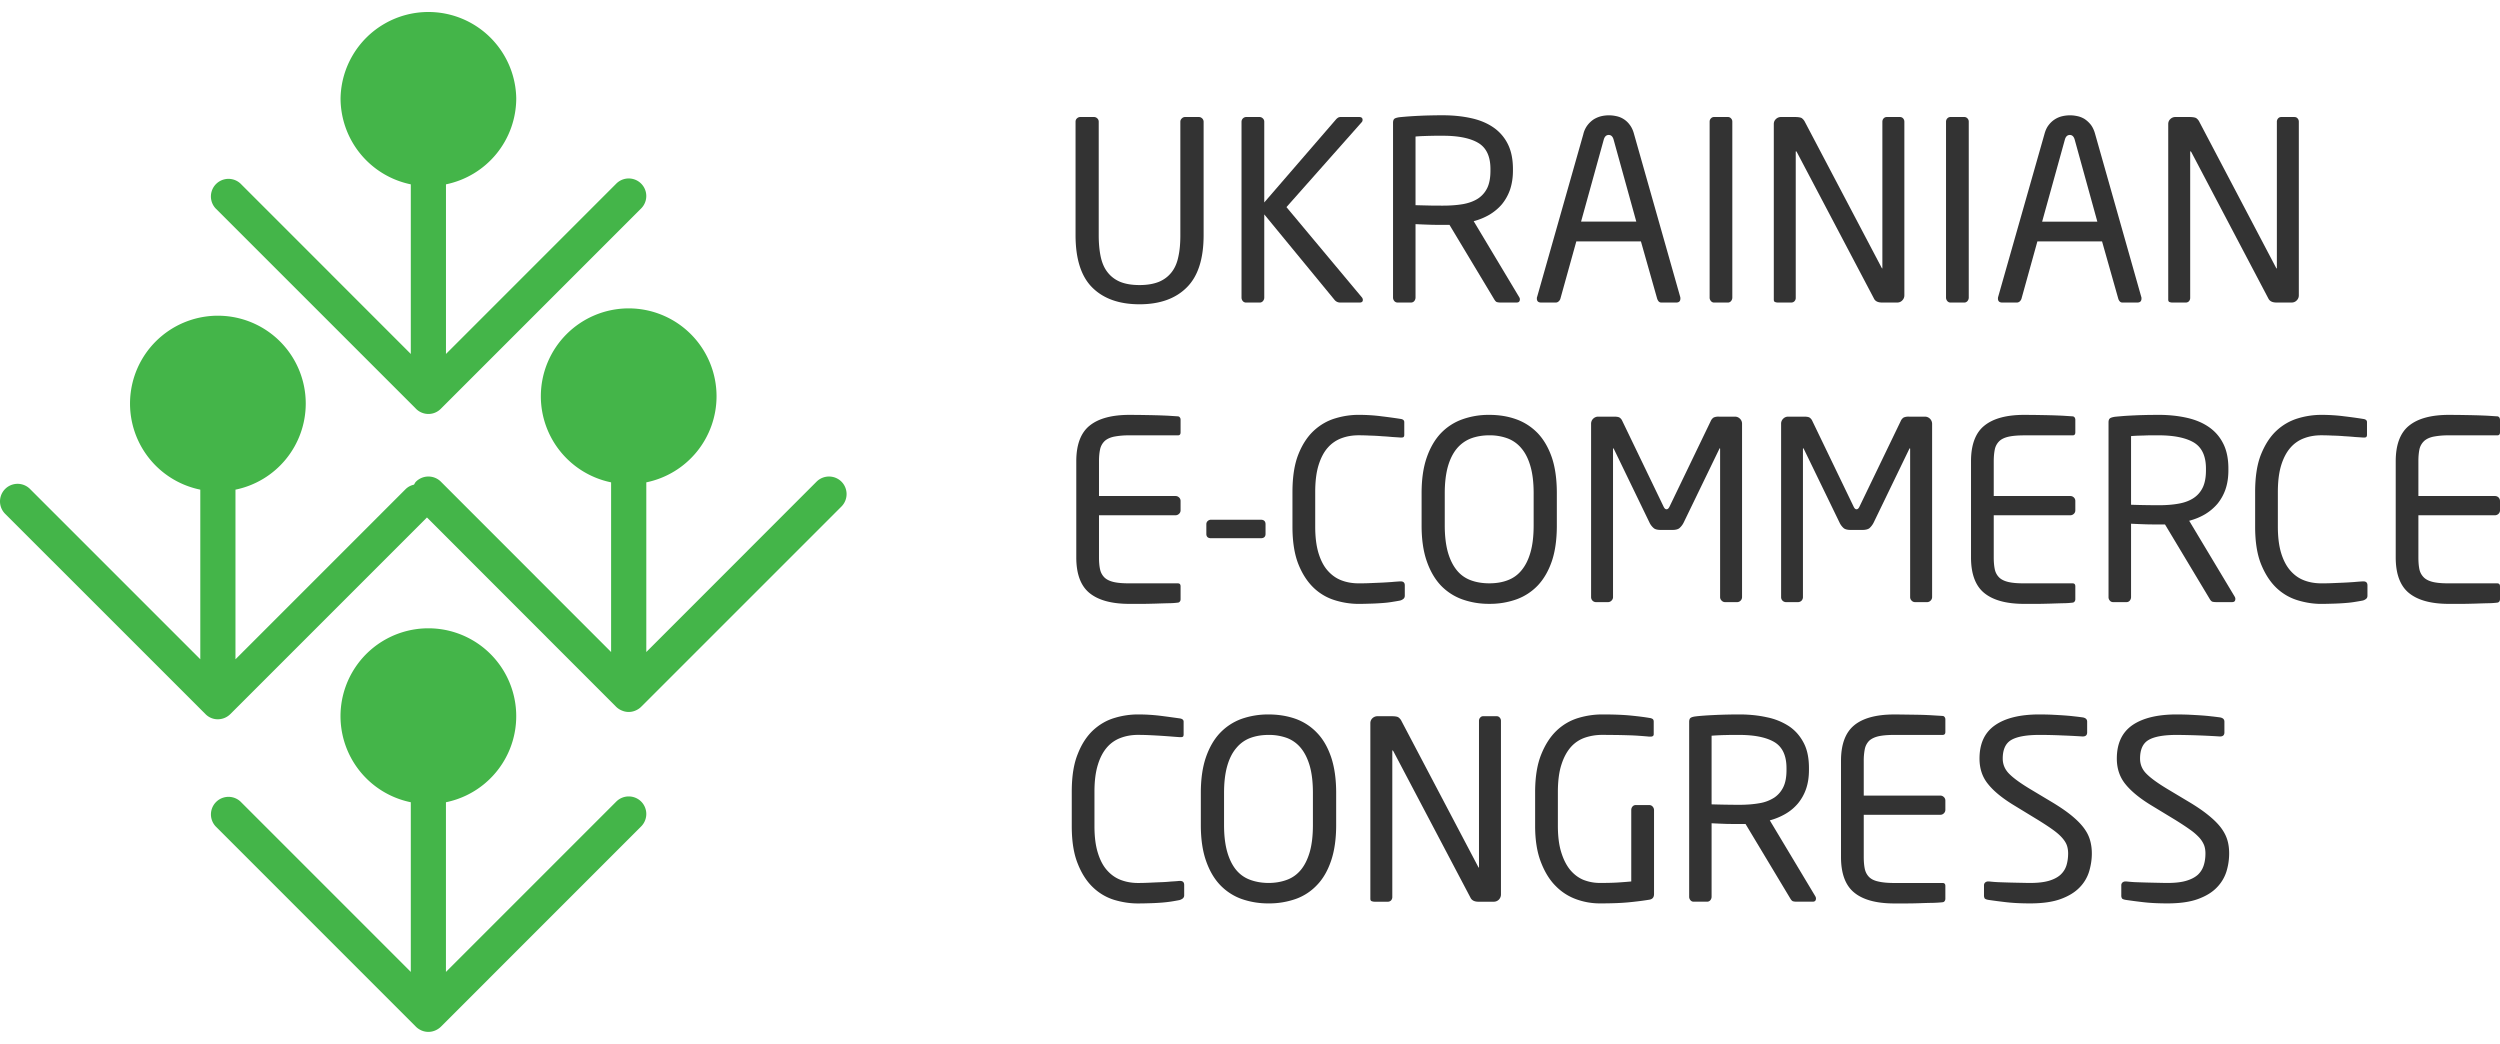 <svg preserveAspectRatio="xMidYMid meet" data-bbox="0.592 1.445 154.393 62.985" viewBox="0.592 1.445 154.393 62.985" height="65" width="155.667" xmlns="http://www.w3.org/2000/svg" data-type="color" role="presentation" aria-hidden="true">
    <g>
        <path d="M52.558 30.449a1.091 1.091 0 0 0-1.537 0L40.506 40.971V30.492a5.431 5.431 0 0 0 4.338-5.316 5.429 5.429 0 0 0-5.426-5.428 5.43 5.43 0 0 0-5.425 5.428 5.43 5.43 0 0 0 4.339 5.316v10.479L27.818 30.449a1.091 1.091 0 0 0-1.537 0c-.055.054-.081.122-.122.186a1.06 1.06 0 0 0-.508.267L15.134 41.419V30.943a5.429 5.429 0 0 0 4.34-5.317 5.426 5.426 0 1 0-6.512 5.317v10.476L2.445 30.901A1.085 1.085 0 1 0 .91 32.436l12.372 12.369a1.054 1.054 0 0 0 .764.319 1.1 1.1 0 0 0 .77-.319L26.96 32.661l11.685 11.694c.104.1.222.178.361.233a1.05 1.05 0 0 0 .826 0c.133-.056.256-.134.354-.233l12.371-12.369a1.09 1.09 0 0 0 .001-1.537" fill="#44B549" data-color="1"></path>
        <path d="M38.652 50.206l-10.52 10.521V50.248a5.426 5.426 0 1 0-2.17 0v10.479L15.444 50.206a1.085 1.085 0 0 0-1.533 1.534l12.37 12.373c.1.1.221.176.351.233a1.07 1.07 0 0 0 .83 0 1.15 1.15 0 0 0 .356-.233L40.189 51.74a1.088 1.088 0 0 0 0-1.534 1.09 1.09 0 0 0-1.537 0" fill="#44B549" data-color="1"></path>
        <path d="M26.281 25.947c.098.102.22.183.351.237a1.073 1.073 0 0 0 1.185-.237l12.37-12.37a1.084 1.084 0 1 0-1.535-1.534l-10.518 10.52V12.088a5.432 5.432 0 0 0 4.34-5.322 5.426 5.426 0 0 0-10.85 0 5.432 5.432 0 0 0 4.338 5.322v10.476L15.446 12.043a1.086 1.086 0 0 0-1.536 1.534l12.371 12.37z" fill="#44B549" data-color="1"></path>
        <path d="M73.876 18.461c-.691.688-1.664 1.034-2.909 1.034-1.255 0-2.228-.346-2.918-1.034-.693-.689-1.034-1.771-1.034-3.238v-7c0-.082.024-.15.084-.205a.289.289 0 0 1 .212-.088h.837a.29.29 0 0 1 .213.088.276.276 0 0 1 .085.205v7.013c0 .492.041.935.122 1.319.083.388.224.71.424.963.202.26.46.456.778.591.319.13.715.199 1.197.199.472 0 .868-.069 1.194-.199.322-.135.58-.331.784-.591.199-.253.339-.572.417-.955.086-.379.125-.824.125-1.327V8.223c0-.082.031-.15.091-.205a.274.274 0 0 1 .204-.088h.846c.083 0 .15.031.209.088a.29.29 0 0 1 .087.205v7c0 1.467-.347 2.548-1.048 3.238" fill="#333333" data-color="2"></path>
        <path d="M84.757 19.23c0 .105-.068.158-.199.158h-1.202a.444.444 0 0 1-.341-.158l-4.346-5.286v5.131a.324.324 0 0 1-.079.22.255.255 0 0 1-.202.094h-.843a.262.262 0 0 1-.204-.094.34.34 0 0 1-.076-.22V8.223c0-.082.033-.15.085-.205a.285.285 0 0 1 .209-.088h.818c.076 0 .151.031.207.088a.272.272 0 0 1 .085.205v4.983l4.441-5.139a.638.638 0 0 1 .129-.105.372.372 0 0 1 .176-.032h1.115c.14 0 .211.059.211.175 0 .059-.018.11-.058.15l-4.643 5.239 4.643 5.557a.252.252 0 0 1 .074.179" fill="#333333" data-color="2"></path>
        <path d="M94.455 19.185c0 .135-.065.202-.201.202h-.983a.895.895 0 0 1-.222-.024c-.059-.012-.118-.073-.181-.178l-2.759-4.594h-.401c-.257 0-.499 0-.733-.007a45.316 45.316 0 0 1-.964-.039v4.531a.347.347 0 0 1-.076.217.253.253 0 0 1-.199.094h-.834a.257.257 0 0 1-.203-.094.335.335 0 0 1-.077-.217V8.286c0-.114.027-.194.077-.242.054-.045.149-.073.297-.099a21.8 21.8 0 0 1 1.27-.091c.242-.012.484-.02.734-.024.246-.007.482-.007.708-.007.608 0 1.175.057 1.701.17.529.111.991.298 1.376.556a2.7 2.7 0 0 1 .909 1.018c.219.423.333.947.333 1.574v.106c0 .431-.063.818-.178 1.166-.12.344-.291.644-.501.902-.217.256-.476.47-.772.648a3.942 3.942 0 0 1-.973.4l2.807 4.686c.033.05.045.096.045.136m-1.817-8.039c0-.773-.247-1.31-.742-1.61-.489-.296-1.221-.449-2.188-.449h-.416c-.154 0-.31.005-.473.008l-.453.015c-.141.01-.261.015-.355.027v4.238c.343.01.665.017.973.024.308.004.553.004.724.004.474 0 .891-.033 1.255-.097.366-.069.673-.186.92-.349.247-.168.434-.387.565-.66.125-.271.19-.619.19-1.046v-.105z" fill="#333333" data-color="2"></path>
        <path d="M104.368 19.14c0 .164-.083.248-.258.248h-.913a.226.226 0 0 1-.171-.069.537.537 0 0 1-.09-.161l-1.005-3.546h-3.99l-.986 3.546a.37.37 0 0 1-.109.161.258.258 0 0 1-.166.069h-.911c-.179 0-.265-.084-.265-.248 0-.053.006-.091.018-.107l2.85-10.036a1.48 1.48 0 0 1 .272-.578c.117-.148.25-.267.391-.357.144-.084.296-.147.457-.185a2.092 2.092 0 0 1 .903-.004 1.355 1.355 0 0 1 .837.529c.117.149.211.343.272.576l2.851 10.055a.274.274 0 0 1 .013.107m-4.127-9.823c-.052-.182-.152-.279-.298-.279-.151 0-.25.098-.305.279l-1.404 5.074h3.411l-1.404-5.074z" fill="#333333" data-color="2"></path>
        <path d="M107.498 19.294a.246.246 0 0 1-.195.095h-.849a.25.25 0 0 1-.201-.095.316.316 0 0 1-.079-.219V8.223c0-.082.024-.15.079-.205a.253.253 0 0 1 .201-.088h.849c.08 0 .143.03.195.088a.281.281 0 0 1 .077.205v10.853a.33.33 0 0 1-.077.218" fill="#333333" data-color="2"></path>
        <path d="M118.071 19.255a.416.416 0 0 1-.314.132h-.943c-.248 0-.415-.083-.492-.247l-4.767-9.051c-.022-.028-.038-.045-.038-.045-.018 0-.025.017-.025.045v9.005a.288.288 0 0 1-.076.208.26.26 0 0 1-.204.085h-.796a.5.5 0 0 1-.202-.032c-.052-.019-.077-.07-.077-.151V8.362c0-.12.043-.224.131-.306a.442.442 0 0 1 .317-.126h.849c.213 0 .358.025.429.068a.65.65 0 0 1 .199.243l4.738 9.004.03.045s.012-.019.012-.045V8.222c0-.081.027-.149.076-.205a.256.256 0 0 1 .2-.086h.808a.25.25 0 0 1 .198.086.302.302 0 0 1 .076.205v10.717a.433.433 0 0 1-.129.316" fill="#333333" data-color="2"></path>
        <path d="M122.099 19.294a.256.256 0 0 1-.199.095h-.848a.259.259 0 0 1-.202-.095.34.34 0 0 1-.077-.219V8.223c0-.082.027-.15.077-.205a.262.262 0 0 1 .202-.088h.848c.08 0 .146.03.199.088a.286.286 0 0 1 .078.205v10.853a.331.331 0 0 1-.078.218" fill="#333333" data-color="2"></path>
        <path d="M132.844 19.14c0 .164-.085.248-.258.248h-.915a.217.217 0 0 1-.167-.069.449.449 0 0 1-.091-.161l-1.004-3.546h-3.994l-.984 3.546a.412.412 0 0 1-.106.161.273.273 0 0 1-.172.069h-.907c-.178 0-.266-.084-.266-.248a.34.34 0 0 1 .014-.107l2.854-10.036c.063-.239.153-.431.271-.578a1.458 1.458 0 0 1 .848-.542 2.078 2.078 0 0 1 .902-.004c.151.028.301.086.449.172.139.091.272.208.392.357.115.149.208.343.271.576l2.848 10.055c.012.016.015.054.015.107m-4.127-9.823c-.053-.182-.153-.279-.296-.279-.153 0-.253.098-.306.279l-1.406 5.074h3.409l-1.401-5.074z" fill="#333333" data-color="2"></path>
        <path d="M142.432 19.255a.428.428 0 0 1-.315.132h-.938c-.252 0-.415-.083-.498-.247l-4.763-9.051c-.028-.028-.041-.045-.041-.045-.016 0-.025.017-.025.045v9.005a.313.313 0 0 1-.072.208.26.26 0 0 1-.202.085h-.806a.484.484 0 0 1-.199-.032c-.05-.019-.077-.07-.077-.151V8.362c0-.12.044-.224.131-.306a.435.435 0 0 1 .317-.126h.85c.211 0 .357.025.429.068a.601.601 0 0 1 .201.243l4.734 9.004.032.045c.012 0 .015-.019.015-.045V8.222a.31.31 0 0 1 .075-.205.255.255 0 0 1 .204-.086h.799c.087 0 .153.028.202.086.05.056.076.124.076.205v10.717c0 .124-.04.226-.129.316" fill="#333333" data-color="2"></path>
        <path d="M73.463 37.84a.155.155 0 0 1-.115.078 4.69 4.69 0 0 1-.585.039c-.243.006-.509.014-.794.024-.283.007-.566.016-.852.016h-.774c-1.091 0-1.912-.222-2.46-.665-.545-.439-.823-1.176-.823-2.203V29.19c0-1.024.278-1.761.823-2.199.548-.444 1.369-.666 2.46-.666.225 0 .481.004.764.006.284.006.561.009.841.017.278.006.54.018.786.029l.614.04a.159.159 0 0 1 .115.076c.032.041.038.089.038.141v.771c0 .123-.053.185-.167.185h-2.973a4.71 4.71 0 0 0-.99.084c-.247.057-.438.151-.568.277a.988.988 0 0 0-.272.502c-.045.209-.068.45-.068.738v2.146h4.733c.08 0 .152.031.214.09a.29.29 0 0 1 .091.213v.581a.283.283 0 0 1-.091.211.312.312 0 0 1-.214.093h-4.733v2.6c0 .298.023.546.068.747a.987.987 0 0 0 .272.498c.13.126.321.219.568.277.249.058.573.083.99.083h2.973c.114 0 .167.063.167.189v.786c0 .05-.006.098-.038.135" fill="#333333" data-color="2"></path>
        <path d="M78.453 33.943h-3.069c-.194 0-.292-.091-.292-.267v-.596c0-.086.032-.153.086-.201a.3.3 0 0 1 .206-.079h3.069c.195 0 .295.095.295.28v.597c0 .176-.101.266-.295.266" fill="#333333" data-color="2"></path>
        <path d="M87.254 37.694a.52.52 0 0 1-.213.101c-.163.031-.33.058-.493.084a5.765 5.765 0 0 1-.542.063 14.45 14.45 0 0 1-.663.038c-.243.006-.534.018-.856.018a4.92 4.92 0 0 1-1.44-.221 3.278 3.278 0 0 1-1.311-.758c-.389-.37-.712-.855-.956-1.465-.245-.616-.369-1.386-.369-2.322V31.09c0-.946.124-1.729.369-2.338.244-.611.567-1.097.956-1.456.391-.359.83-.609 1.311-.754.484-.146.96-.218 1.44-.218.488 0 .962.029 1.404.087.443.053.841.107 1.185.162.156.019.24.084.24.201v.785c0 .051-.009.09-.031.119-.019.032-.072.048-.152.048h-.044c-.145-.012-.317-.022-.519-.035a15.485 15.485 0 0 0-.647-.048 11 11 0 0 0-.718-.038 13.437 13.437 0 0 0-.707-.019c-.384 0-.732.059-1.058.18a2.091 2.091 0 0 0-.847.583c-.244.274-.431.635-.57 1.081-.137.447-.207.997-.207 1.659v2.142c0 .645.07 1.195.207 1.643.139.446.326.807.57 1.077.242.273.524.473.847.595.326.124.674.183 1.058.183.215 0 .443-.002.686-.013l.707-.03c.237-.01.443-.025.636-.038.199-.018.371-.03.514-.039h.059c.166 0 .248.083.248.246v.63c0 .095-.032.163-.094.209" fill="#333333" data-color="2"></path>
        <path d="M96.738 33.154c0 .851-.1 1.586-.305 2.196-.209.613-.499 1.112-.867 1.505a3.43 3.43 0 0 1-1.322.863 4.853 4.853 0 0 1-1.675.277 4.855 4.855 0 0 1-1.672-.277 3.442 3.442 0 0 1-1.327-.863c-.368-.393-.658-.892-.869-1.505-.212-.61-.315-1.346-.315-2.196v-1.988c0-.854.103-1.589.315-2.2.211-.609.501-1.11.869-1.501a3.43 3.43 0 0 1 1.327-.863 4.808 4.808 0 0 1 1.672-.277c.612 0 1.166.092 1.675.277.508.185.949.476 1.322.863.368.391.658.892.867 1.501.205.611.305 1.346.305 2.2v1.988zm-1.432-1.988c0-.646-.064-1.199-.193-1.649-.127-.452-.308-.823-.548-1.11a2.041 2.041 0 0 0-.861-.627 3.2 3.2 0 0 0-1.135-.193c-.418 0-.801.067-1.138.193a2.139 2.139 0 0 0-.87.627c-.238.287-.423.658-.552 1.11-.126.45-.193 1.004-.193 1.649v1.988c0 .646.067 1.199.193 1.651.129.449.31.818.547 1.11.232.29.524.495.863.622.349.13.732.191 1.15.191.421 0 .802-.062 1.135-.191.34-.127.627-.332.861-.622.24-.292.421-.661.548-1.11.129-.452.193-1.006.193-1.651v-1.988z" fill="#333333" data-color="2"></path>
        <path d="M108.087 37.796a.294.294 0 0 1-.216.093h-.748a.286.286 0 0 1-.208-.093.296.296 0 0 1-.094-.217v-9.141c0-.031-.005-.049-.014-.049-.014 0-.024.01-.03.029l-2.21 4.565a1.094 1.094 0 0 1-.265.342c-.093.072-.24.106-.431.106h-.71c-.198 0-.344-.034-.433-.106a1.04 1.04 0 0 1-.265-.342l-2.208-4.565c-.012-.02-.019-.029-.033-.029 0 0-.014.018-.014.049v9.141c0 .083-.03.154-.094.217a.296.296 0 0 1-.214.093h-.742a.3.3 0 0 1-.219-.093.317.317 0 0 1-.086-.217V26.88c0-.125.041-.23.127-.316a.435.435 0 0 1 .311-.13h.995c.14 0 .248.018.315.051a.462.462 0 0 1 .176.207l2.55 5.292c.051.111.11.171.187.171.073 0 .135-.06.187-.171l2.549-5.292a.473.473 0 0 1 .179-.207.737.737 0 0 1 .316-.051h.992c.118 0 .224.043.311.13a.42.42 0 0 1 .128.316v10.699a.302.302 0 0 1-.089.217" fill="#333333" data-color="2"></path>
        <path d="M119.82 37.796a.293.293 0 0 1-.212.093h-.747a.287.287 0 0 1-.213-.093.3.3 0 0 1-.091-.217v-9.141c0-.031-.005-.049-.017-.049 0 0-.018.01-.031.029l-2.208 4.565a1.152 1.152 0 0 1-.261.342c-.097.072-.245.106-.437.106h-.712c-.196 0-.341-.034-.433-.106a1.046 1.046 0 0 1-.258-.342l-2.214-4.565c-.011-.02-.021-.029-.032-.029-.012 0-.017.018-.017.049v9.141a.32.32 0 0 1-.084.217.308.308 0 0 1-.218.093h-.747a.307.307 0 0 1-.215-.093.307.307 0 0 1-.085-.217V26.88a.42.42 0 0 1 .127-.316.42.42 0 0 1 .315-.13h.985c.149 0 .252.018.32.051a.476.476 0 0 1 .177.207l2.551 5.292c.051.111.109.171.184.171.072 0 .135-.06.184-.171l2.552-5.292a.473.473 0 0 1 .179-.207.753.753 0 0 1 .316-.051h.99a.446.446 0 0 1 .446.446v10.699a.3.3 0 0 1-.094.217" fill="#333333" data-color="2"></path>
        <path d="M128.72 37.84a.166.166 0 0 1-.113.078 4.798 4.798 0 0 1-.586.039 67.54 67.54 0 0 0-.791.024c-.286.007-.57.016-.858.016h-.773c-1.09 0-1.91-.222-2.458-.665-.546-.439-.825-1.176-.825-2.203V29.19c0-1.024.279-1.761.825-2.199.548-.444 1.368-.666 2.458-.666.225 0 .48.004.764.006.285.006.561.009.84.017.279.006.538.018.787.029l.617.04a.17.17 0 0 1 .113.076.243.243 0 0 1 .038.141v.771c0 .123-.054.185-.165.185h-2.975c-.417 0-.742.029-.989.084-.249.057-.44.151-.57.277a.988.988 0 0 0-.272.502c-.043.209-.067.45-.067.738v2.146h4.733c.083 0 .154.031.217.09a.292.292 0 0 1 .088.213v.581a.284.284 0 0 1-.088.211.315.315 0 0 1-.217.093h-4.733v2.6c0 .298.024.546.067.747a.987.987 0 0 0 .272.498c.13.126.321.219.57.277.247.058.572.083.989.083h2.975c.111 0 .165.063.165.189v.786a.22.22 0 0 1-.038.135" fill="#333333" data-color="2"></path>
        <path d="M138.641 37.688c0 .135-.066.2-.199.2h-.986a1 1 0 0 1-.221-.022c-.059-.016-.122-.076-.181-.178l-2.757-4.595h-.4c-.261 0-.502-.002-.734-.007a61.41 61.41 0 0 1-.963-.039v4.534a.334.334 0 0 1-.079.214.25.25 0 0 1-.199.093h-.832a.252.252 0 0 1-.202-.093.314.314 0 0 1-.079-.214V26.787c0-.112.025-.192.079-.238.05-.047.149-.078.296-.104.161-.018.352-.032.574-.052.22-.015.453-.028.694-.038.244-.013.486-.017.736-.024.247-.001.482-.007.709-.007.604 0 1.174.057 1.701.171.527.113.989.299 1.371.556.385.258.692.596.907 1.016.223.422.335.948.335 1.574v.107c0 .433-.059.821-.176 1.167a2.912 2.912 0 0 1-.5.902 3.099 3.099 0 0 1-.772.649c-.298.175-.62.305-.973.399l2.808 4.682c.031.053.043.1.043.141m-1.815-8.043c0-.772-.25-1.308-.741-1.609-.493-.295-1.225-.448-2.188-.448h-.418c-.152 0-.313.004-.472.011-.159.003-.311.01-.455.013-.141.009-.259.013-.352.025v4.238c.343.011.664.02.97.023.309.005.551.007.727.007.473 0 .889-.032 1.254-.1.366-.065.672-.184.918-.348.247-.164.436-.388.564-.656.128-.276.193-.623.193-1.044v-.112z" fill="#333333" data-color="2"></path>
        <path d="M146.706 37.694a.503.503 0 0 1-.216.101c-.164.031-.323.058-.488.084a5.993 5.993 0 0 1-.543.063c-.197.016-.417.029-.663.038-.243.006-.534.018-.865.018-.467 0-.947-.074-1.434-.221a3.29 3.29 0 0 1-1.309-.758c-.389-.37-.706-.855-.956-1.465-.248-.616-.369-1.386-.369-2.322V31.09c0-.946.121-1.729.369-2.338.25-.611.567-1.097.956-1.456a3.366 3.366 0 0 1 1.309-.754 4.986 4.986 0 0 1 1.434-.218c.496 0 .967.029 1.413.087.452.053.84.107 1.175.162.165.019.252.084.252.201v.785c0 .051-.012.09-.033.119-.02.032-.073.048-.151.048h-.046c-.145-.012-.321-.022-.518-.035a15.538 15.538 0 0 0-.648-.048 10.91 10.91 0 0 0-.721-.038 13.241 13.241 0 0 0-.704-.019c-.383 0-.737.059-1.058.18a2.055 2.055 0 0 0-.846.583c-.241.274-.434.635-.572 1.081-.138.447-.208.997-.208 1.659v2.142c0 .645.07 1.195.208 1.643.138.446.331.807.572 1.077.241.273.519.473.846.595.321.124.675.183 1.058.183.214 0 .443-.002.687-.013l.707-.03c.232-.01.442-.025.64-.038.192-.018.364-.03.506-.039h.063c.165 0 .246.083.246.246v.63c0 .095-.028.163-.093.209" fill="#333333" data-color="2"></path>
        <path d="M154.949 37.84a.18.18 0 0 1-.113.078 4.829 4.829 0 0 1-.586.039c-.25.006-.513.014-.791.024-.287.007-.571.016-.861.016h-.767c-1.095 0-1.914-.222-2.462-.665-.545-.439-.824-1.176-.824-2.203V29.19c0-1.024.279-1.761.824-2.199.548-.444 1.367-.666 2.462-.666.222 0 .477.004.761.006.287.006.563.009.839.017.28.006.539.018.787.029.245.017.45.03.618.04a.185.185 0 0 1 .113.076.298.298 0 0 1 .036.141v.771c0 .123-.058.185-.17.185h-2.976a4.7 4.7 0 0 0-.984.084c-.249.057-.436.151-.567.277a.988.988 0 0 0-.278.502c-.043.209-.065.45-.065.738v2.146h4.735a.304.304 0 0 1 .305.303v.581c0 .079-.03.152-.088.211a.315.315 0 0 1-.217.093h-4.735v2.6c0 .298.022.546.065.747a.988.988 0 0 0 .278.498c.131.126.318.219.567.277.25.058.574.083.984.083h2.976c.112 0 .17.063.17.189v.786c0 .05-.014.098-.036.135" fill="#333333" data-color="2"></path>
        <path d="M73.629 56.195a.568.568 0 0 1-.22.1c-.163.031-.324.06-.492.086a8.084 8.084 0 0 1-.537.062 13.63 13.63 0 0 1-.664.038c-.246.008-.533.017-.862.017-.475 0-.955-.074-1.436-.216a3.291 3.291 0 0 1-1.312-.765c-.388-.363-.709-.853-.95-1.463-.251-.612-.375-1.385-.375-2.322V49.59c0-.945.124-1.727.375-2.334.241-.615.563-1.098.95-1.459.393-.359.828-.61 1.312-.754a4.962 4.962 0 0 1 1.436-.218c.491 0 .961.029 1.411.085.446.056.837.112 1.178.159.162.023.246.09.246.202v.786a.25.25 0 0 1-.028.126c-.022.029-.075.045-.159.045h-.046c-.145-.01-.316-.021-.514-.038a34.71 34.71 0 0 0-.648-.046c-.228-.016-.468-.027-.715-.039a16.07 16.07 0 0 0-.708-.017c-.381 0-.736.061-1.058.182a2.057 2.057 0 0 0-.85.581c-.241.276-.434.633-.57 1.082-.139.448-.21.999-.21 1.656v2.142c0 .65.071 1.2.21 1.644.136.446.329.811.57 1.078.243.273.523.471.85.595.322.122.677.186 1.058.186.213 0 .442-.006.684-.017.238-.011.477-.022.71-.031.226-.007.442-.021.635-.041.2-.012.369-.021.509-.038h.063c.167 0 .252.084.252.249v.631a.247.247 0 0 1-.095.208" fill="#333333" data-color="2"></path>
        <path d="M83.11 51.656c0 .853-.105 1.587-.31 2.194-.207.614-.492 1.114-.868 1.505a3.339 3.339 0 0 1-1.315.864 4.921 4.921 0 0 1-1.677.276 4.939 4.939 0 0 1-1.678-.276 3.437 3.437 0 0 1-1.322-.864c-.371-.391-.66-.891-.872-1.505-.211-.607-.316-1.342-.316-2.194v-1.988c0-.854.105-1.587.316-2.201.212-.609.501-1.111.872-1.501.375-.39.814-.678 1.322-.865a4.963 4.963 0 0 1 1.678-.275c.607 0 1.165.094 1.677.275.508.188.947.476 1.315.865.376.39.661.892.868 1.501.205.614.31 1.347.31 2.201v1.988zm-1.436-1.988c0-.647-.064-1.197-.191-1.65-.13-.453-.312-.822-.545-1.109a2.054 2.054 0 0 0-.862-.629 3.25 3.25 0 0 0-1.136-.19c-.423 0-.798.064-1.138.19-.341.13-.631.34-.867.629-.244.287-.427.656-.555 1.109s-.194 1.003-.194 1.65v1.988c0 .646.066 1.197.194 1.649s.311.824.543 1.11c.237.289.526.495.869.621.342.127.725.196 1.148.196.416 0 .797-.069 1.136-.196.339-.126.624-.332.862-.621.233-.286.415-.658.545-1.11.127-.452.191-1.004.191-1.649v-1.988z" fill="#333333" data-color="2"></path>
        <path d="M93.159 56.26a.442.442 0 0 1-.315.131h-.949c-.247 0-.408-.085-.488-.246l-4.766-9.05-.038-.052c-.019 0-.026.02-.026.052v9.004a.31.31 0 0 1-.073.207.273.273 0 0 1-.203.085h-.804a.517.517 0 0 1-.198-.035c-.05-.018-.078-.068-.078-.152V45.365c0-.122.046-.228.131-.308a.449.449 0 0 1 .319-.122h.845c.217 0 .362.021.434.067a.597.597 0 0 1 .199.24l4.735 9 .029.048c.011 0 .017-.015.017-.048v-9.015c0-.085.025-.155.079-.209.045-.059.112-.084.195-.084h.807c.083 0 .148.025.197.084a.294.294 0 0 1 .079.209v10.715a.459.459 0 0 1-.128.318" fill="#333333" data-color="2"></path>
        <path d="M102.457 56.265c-.379.063-.801.116-1.27.162-.468.046-1.066.068-1.796.068a4.24 4.24 0 0 1-1.443-.252 3.354 3.354 0 0 1-1.279-.82c-.374-.37-.679-.865-.915-1.479-.238-.611-.357-1.357-.357-2.242v-2.065c0-.935.123-1.712.372-2.33.246-.616.565-1.109.951-1.478a3.332 3.332 0 0 1 1.328-.781 5.151 5.151 0 0 1 1.481-.223c.722 0 1.312.023 1.783.07.467.047.852.095 1.145.147a.443.443 0 0 1 .187.058c.053.033.077.091.077.171v.773c0 .104-.065.152-.202.152h-.062a30.522 30.522 0 0 0-.653-.053 13.42 13.42 0 0 0-.657-.031 36.164 36.164 0 0 0-.73-.017c-.262-.002-.558-.007-.888-.007-.358 0-.705.055-1.035.164a2.054 2.054 0 0 0-.871.566c-.248.275-.451.637-.597 1.093-.151.458-.224 1.03-.224 1.718v2.062c0 .635.065 1.18.201 1.623.135.448.318.813.551 1.102.241.289.512.493.824.624.314.123.654.191 1.013.191.471 0 .87-.009 1.188-.032.321-.021.568-.041.755-.06v-4.412c0-.082.024-.15.077-.214a.253.253 0 0 1 .199-.091h.83c.086 0 .155.03.212.091a.323.323 0 0 1 .088.214v5.194c-.001.198-.096.311-.283.344" fill="#333333" data-color="2"></path>
        <path d="M120.692 56.345a.168.168 0 0 1-.115.077 7.61 7.61 0 0 1-.585.038c-.247.004-.509.01-.794.021a27.03 27.03 0 0 1-.854.017h-.771c-1.09 0-1.917-.222-2.461-.664-.549-.441-.825-1.177-.825-2.205v-5.937c0-1.027.276-1.759.825-2.205.544-.442 1.371-.66 2.461-.66.226 0 .478.003.762.008.284.003.561.008.839.012.28.008.539.018.789.034.246.016.451.026.614.039a.157.157 0 0 1 .115.077c.028.038.04.084.04.137v.772c0 .123-.056.184-.17.184h-2.975c-.412 0-.739.028-.989.084-.246.059-.436.153-.57.277a1 1 0 0 0-.269.505 3.61 3.61 0 0 0-.067.736v2.145h4.732c.08 0 .153.031.214.09a.287.287 0 0 1 .094.213v.581a.29.29 0 0 1-.094.211.29.29 0 0 1-.214.09h-4.732v2.6c0 .302.024.551.067.754.046.198.139.367.269.495.134.131.324.221.57.273.25.059.577.09.989.09h2.975c.114 0 .17.063.17.186v.785c0 .05-.012.098-.04.14" fill="#333333" data-color="2"></path>
        <path d="M112.741 56.188c0 .136-.068.202-.202.202h-.985a.964.964 0 0 1-.221-.023c-.06-.016-.12-.076-.18-.179l-2.76-4.595h-.399c-.26 0-.502-.004-.732-.006a55.384 55.384 0 0 1-.967-.041v4.534a.337.337 0 0 1-.074.214.258.258 0 0 1-.201.096h-.836a.25.25 0 0 1-.198-.096.322.322 0 0 1-.076-.214V45.289c0-.114.025-.194.076-.241.051-.044.15-.078.292-.098.166-.021.359-.039.582-.054.217-.017.451-.027.692-.039a35.215 35.215 0 0 1 1.442-.032c.608 0 1.172.055 1.704.173a3.9 3.9 0 0 1 1.372.551c.388.259.685.601.907 1.022.225.42.331.943.331 1.572v.104c0 .435-.057.82-.175 1.167a2.883 2.883 0 0 1-.5.902 2.907 2.907 0 0 1-.773.649 4.06 4.06 0 0 1-.97.402l2.808 4.683c.029.05.043.099.043.138m-1.82-8.043c0-.771-.247-1.307-.739-1.607-.496-.296-1.223-.448-2.188-.448h-.417c-.153 0-.309.006-.472.009a15.54 15.54 0 0 0-.81.04v4.239a62.414 62.414 0 0 0 1.699.028c.474 0 .891-.033 1.253-.098a2.4 2.4 0 0 0 .922-.348c.244-.167.431-.386.562-.661.129-.272.19-.617.19-1.042v-.112z" fill="#333333" data-color="2"></path>
        <path d="M129.778 53.412c0 .371-.058.741-.168 1.113a2.418 2.418 0 0 1-.593.99c-.283.293-.67.53-1.166.712-.492.179-1.12.268-1.88.268-.542 0-1.022-.022-1.433-.068a36.069 36.069 0 0 1-1.129-.146c-.128-.021-.212-.052-.247-.092a.346.346 0 0 1-.044-.188v-.615a.23.23 0 0 1 .079-.187.282.282 0 0 1 .183-.06h.046c.176.019.372.037.597.046a59.93 59.93 0 0 0 1.353.037c.221.005.42.01.595.01.462 0 .843-.043 1.15-.131.301-.088.54-.212.715-.369.176-.163.3-.353.373-.58.069-.228.105-.474.105-.741 0-.192-.029-.372-.089-.53-.062-.16-.169-.313-.312-.47s-.332-.317-.571-.487c-.235-.168-.528-.36-.879-.577l-1.493-.911c-.71-.431-1.244-.864-1.596-1.305-.358-.434-.533-.961-.533-1.579 0-.934.321-1.619.965-2.064.641-.443 1.55-.663 2.736-.663.224 0 .465.006.715.014.253.014.501.025.74.042.24.016.472.036.686.062.217.022.398.048.54.066.177.034.266.119.266.264v.661c0 .166-.089.251-.266.251h-.031a47.563 47.563 0 0 0-1.242-.063 31.116 31.116 0 0 0-1.408-.032c-.801 0-1.38.104-1.737.31-.354.206-.53.592-.53 1.153 0 .36.135.675.4.94.264.268.692.577 1.273.928l1.417.849c.438.266.814.521 1.123.77.307.249.557.492.751.738.195.249.336.505.416.773.082.266.123.554.123.861" fill="#333333" data-color="2"></path>
        <path d="M138.258 53.412c0 .371-.054.741-.167 1.113a2.46 2.46 0 0 1-.597.99c-.28.293-.667.53-1.165.712-.491.179-1.117.268-1.876.268-.545 0-1.028-.022-1.435-.068a34.327 34.327 0 0 1-1.126-.146c-.134-.021-.217-.052-.249-.092a.32.32 0 0 1-.046-.188v-.615a.23.23 0 0 1 .078-.187.291.291 0 0 1 .185-.06h.044c.175.019.374.037.595.046a68.905 68.905 0 0 0 1.354.037c.223.005.422.01.6.01.462 0 .848-.043 1.146-.131.303-.088.542-.212.72-.369.174-.163.293-.353.367-.58.074-.228.108-.474.108-.741 0-.192-.028-.372-.091-.53a1.606 1.606 0 0 0-.309-.47 3.567 3.567 0 0 0-.574-.487c-.233-.168-.528-.36-.875-.577l-1.5-.911c-.708-.431-1.237-.864-1.592-1.305-.353-.434-.532-.961-.532-1.579 0-.934.322-1.619.96-2.064.645-.443 1.558-.663 2.742-.663.223 0 .463.006.715.014.252.014.5.025.741.042.239.016.47.036.682.062.219.022.399.048.541.066.176.034.263.119.263.264v.661c0 .166-.087.251-.263.251h-.031a48.286 48.286 0 0 0-2.648-.095c-.805 0-1.385.104-1.737.31-.356.206-.53.592-.53 1.153 0 .36.13.675.399.94.264.268.693.577 1.275.928l1.417.849c.439.266.811.521 1.118.77.308.249.561.492.754.738.193.249.334.505.418.773.085.266.121.554.121.861" fill="#333333" data-color="2"></path>
    </g>
</svg>